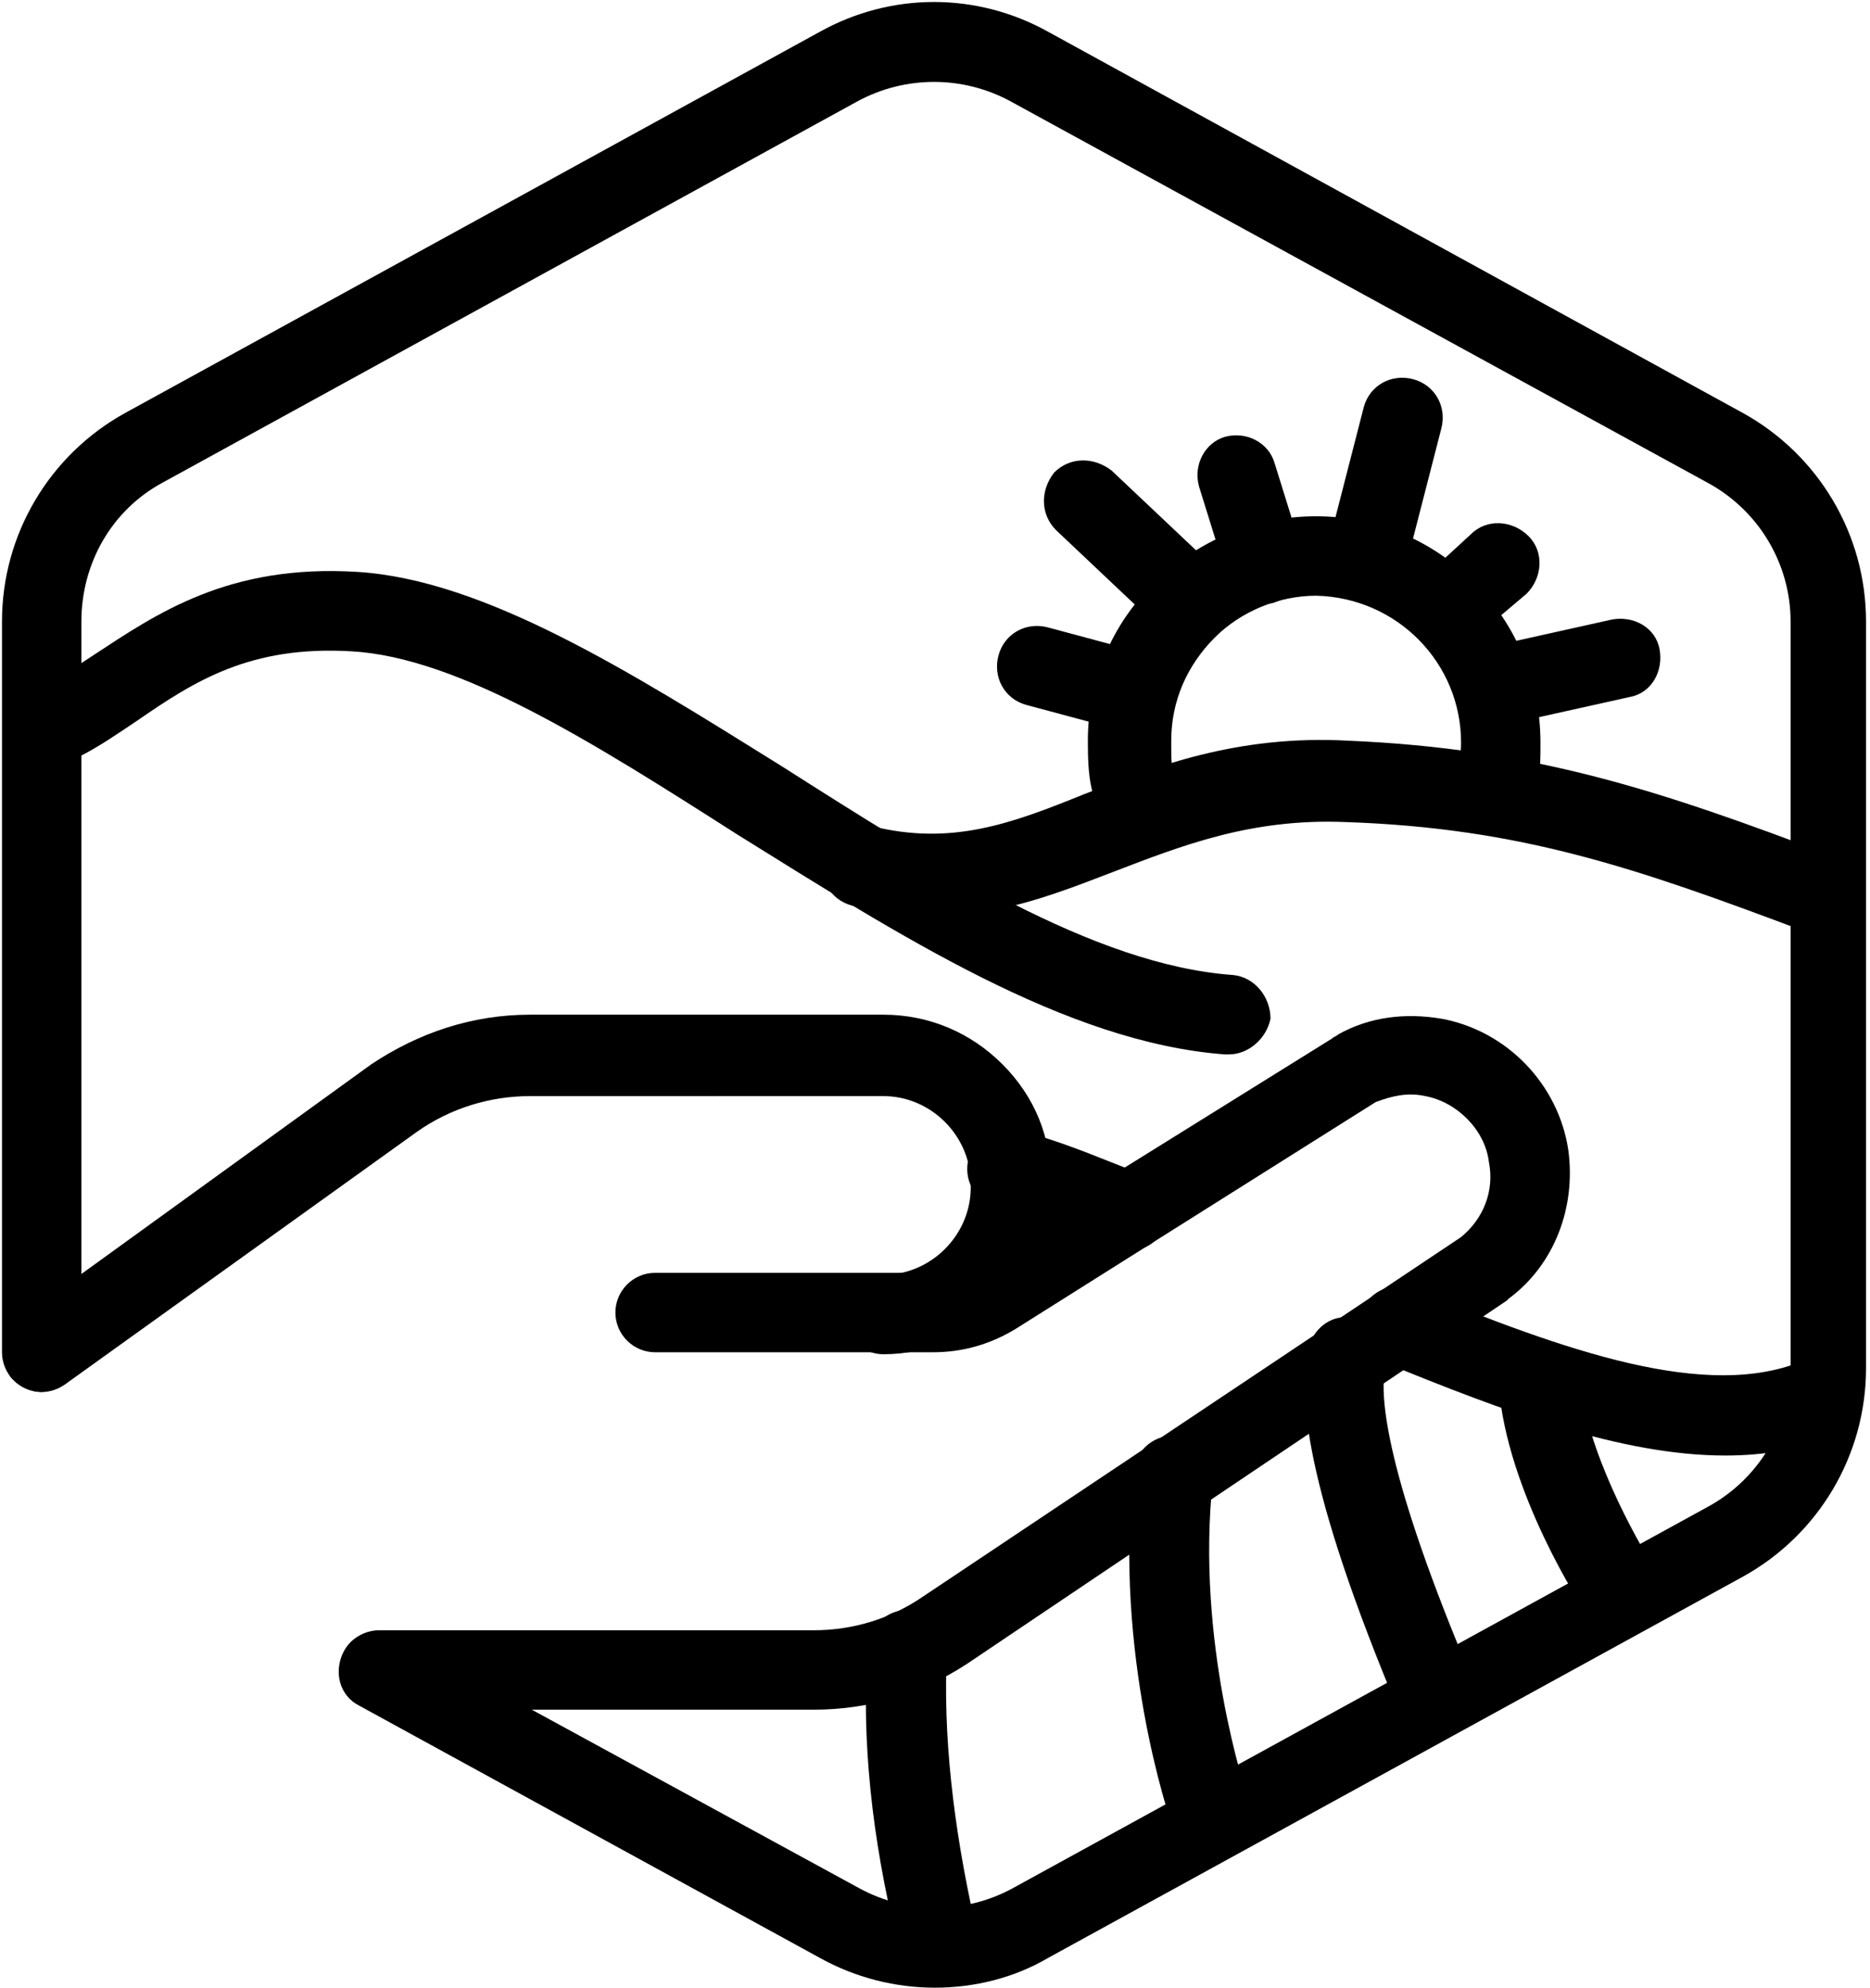 <?xml version="1.0" encoding="utf-8"?>
<!-- Generator: Adobe Illustrator 25.4.1, SVG Export Plug-In . SVG Version: 6.00 Build 0)  -->
<svg version="1.1" id="Layer_1" xmlns="http://www.w3.org/2000/svg" xmlns:xlink="http://www.w3.org/1999/xlink" x="0px" y="0px"
	 viewBox="0 0 94.2 100.1" style="enable-background:new 0 0 94.2 100.1;" xml:space="preserve">
<g id="BottomLeft_x5F_Gap_x5F_Hexagon">
	<path d="M47.1,100.1c-2,0-4-0.5-5.8-1.5L18.1,85.9c-1-0.5-1.3-1.7-0.8-2.7s1.7-1.3,2.7-0.8l23.3,12.7c2.4,1.3,5.3,1.3,7.7,0
		l35-19.2c2.6-1.4,4.2-4.1,4.2-7V31.3c0-2.9-1.6-5.6-4.2-7L50.9,5.1c-2.4-1.3-5.3-1.3-7.7,0l-35,19.2c-2.6,1.4-4.1,4.1-4.1,7v36.8
		c0,1.1-0.9,2-2,2s-2-0.9-2-2V31.3c0-4.4,2.4-8.4,6.2-10.5l35-19.2c3.6-2,7.9-2,11.5,0l35,19.2c3.8,2.1,6.2,6.1,6.2,10.5v37.6
		c0,4.4-2.4,8.4-6.2,10.5l-35,19.2C51.1,99.6,49.1,100.1,47.1,100.1z"/>
</g>
<g id="Your_Icon">
	<g>
		<path d="M47.2,60.6"/>
	</g>
	<g>
		<g>
			<path d="M57.6,42.9c-0.7,0-1.4-0.4-1.8-1.1c-0.9-1.7-1-2.7-1-4.5c0-3,1.2-5.9,3.4-8s5-3.3,8.1-3.3c6.3,0,11.3,5.2,11.3,11.4
				c0,0.7,0,1.3-0.1,1.9c-0.2,1.1-1.2,1.9-2.3,1.7c-1.1-0.2-1.9-1.2-1.7-2.3c0-0.3,0.1-0.7,0.1-1.3c0-4-3.2-7.3-7.3-7.4l0,0
				c-1.9,0-3.8,0.8-5.1,2.1c-1.4,1.4-2.2,3.2-2.2,5.2c0,1.4,0,1.7,0.5,2.6c0.5,1,0.1,2.2-0.9,2.7C58.2,42.9,57.9,42.9,57.6,42.9z"/>
			<path d="M75.4,36.6c-0.9,0-1.8-0.6-2-1.6c-0.2-1.1,0.4-2.2,1.5-2.4l6.3-1.4c1.1-0.2,2.2,0.4,2.4,1.5c0.2,1.1-0.4,2.2-1.5,2.4
				l-6.3,1.4C75.7,36.6,75.6,36.6,75.4,36.6z"/>
			<path d="M73,32.7c-0.5,0-1.1-0.2-1.5-0.6c-0.8-0.8-0.7-2.1,0.1-2.9l2.5-2.3c0.8-0.8,2.1-0.7,2.9,0.1c0.8,0.8,0.7,2.1-0.1,2.9
				l-2.6,2.2C74,32.5,73.5,32.7,73,32.7z"/>
			<path d="M68.8,30.1c-0.2,0-0.3,0-0.5-0.1c-1.1-0.3-1.7-1.4-1.4-2.5l1.8-7c0.3-1.1,1.4-1.7,2.5-1.4c1.1,0.3,1.7,1.4,1.4,2.5
				l-1.8,7C70.5,29.5,69.7,30.1,68.8,30.1z"/>
			<path d="M63.7,30.4c-0.9,0-1.7-0.6-1.9-1.4l-1.4-4.5c-0.3-1.1,0.3-2.2,1.3-2.5c1.1-0.3,2.2,0.3,2.5,1.3l1.4,4.5
				c0.3,1.1-0.3,2.2-1.3,2.5C64.1,30.4,63.9,30.4,63.7,30.4z"/>
			<path d="M60,32.4c-0.5,0-1-0.2-1.4-0.6l-5.4-5.1c-0.8-0.8-0.8-2-0.1-2.9c0.8-0.8,2-0.8,2.9-0.1l5.4,5.1c0.8,0.8,0.8,2,0.1,2.9
				C61,32.2,60.5,32.4,60,32.4z"/>
			<path d="M56.3,36.7c-0.2,0-0.3,0-0.5-0.1l-4.1-1.1c-1.1-0.3-1.7-1.4-1.4-2.5c0.3-1.1,1.4-1.7,2.5-1.4l4.1,1.1
				c1.1,0.3,1.7,1.4,1.4,2.5C58,36.1,57.2,36.7,56.3,36.7z"/>
		</g>
	</g>
	<path d="M81.6,82.1c-0.7,0-1.3-0.3-1.7-0.9c-0.2-0.2-4-6.1-4.4-11.4c-0.1-1.1,0.7-2.1,1.9-2.2c1.1-0.1,2.1,0.7,2.2,1.9
		c0.3,3.5,2.8,8,3.7,9.4c0.6,0.9,0.4,2.2-0.6,2.8C82.4,82,82,82.1,81.6,82.1z"/>
	<path d="M72,86.6c-0.8,0-1.6-0.5-1.9-1.3c-4.7-11.4-4.6-15.4-4.2-17.4c0.3-1.1,1.3-1.8,2.4-1.5s1.8,1.3,1.5,2.4
		c-0.3,1.2-0.2,4.8,4,14.9c0.4,1-0.1,2.2-1.1,2.6C72.5,86.5,72.2,86.6,72,86.6z"/>
	<path d="M60.9,93.2c-0.8,0-1.6-0.5-1.9-1.4c-0.1-0.3-2.9-8.5-1.9-17.7c0.1-1.1,1.1-1.9,2.2-1.8c1.1,0.1,1.9,1.1,1.8,2.2
		c-0.9,8.2,1.7,15.8,1.7,15.9c0.4,1.1-0.2,2.2-1.3,2.6C61.3,93.2,61.1,93.2,60.9,93.2z"/>
	<path d="M47.2,99.4c-0.9,0-1.7-0.6-2-1.6c-1.3-5.3-1.8-10.2-1.5-14.8c0.1-1.1,1-2,2.1-1.9s2,1,1.9,2.1c-0.2,4.1,0.3,8.7,1.4,13.6
		c0.3,1.1-0.4,2.2-1.5,2.4C47.5,99.4,47.4,99.4,47.2,99.4z"/>
	<path d="M86.9,73.3c-5.2,0-11.1-2.2-17.2-4.7c-1-0.4-1.5-1.6-1.1-2.6s1.6-1.5,2.6-1.1c7.6,3.1,14.8,5.7,19.7,3.6
		c1-0.4,2.2,0.1,2.6,1.1s-0.1,2.2-1.1,2.6C90.7,73,88.9,73.3,86.9,73.3z"/>
	<path d="M56.8,63c-0.2,0-0.5,0-0.7-0.1c-0.6-0.2-1.1-0.4-1.6-0.6c-1.4-0.6-2.7-1-4.3-1.5c-1.1-0.3-1.7-1.4-1.4-2.5s1.4-1.7,2.5-1.4
		c1.8,0.5,3.1,1,4.6,1.6c0.5,0.2,1,0.4,1.6,0.6c1,0.4,1.6,1.6,1.2,2.6C58.4,62.5,57.7,63,56.8,63z"/>
	<g>
		<path d="M61.9,53.1c-0.1,0-0.1,0-0.2,0c-8-0.6-16.4-6-24.6-11.1c-7.2-4.6-14-8.9-19.4-9.2c-5.1-0.3-7.9,1.5-10.8,3.5
			C6,36.9,5,37.6,4,38.1s-2.2,0.2-2.7-0.8s-0.2-2.2,0.8-2.7c0.9-0.5,1.7-1,2.6-1.6c3.2-2.1,6.8-4.6,13.3-4.2
			c6.4,0.4,13.7,5,21.4,9.8c7.7,4.9,15.7,10,22.7,10.5c1.1,0.1,1.9,1.1,1.9,2.2C63.8,52.3,62.9,53.1,61.9,53.1z"/>
		<path d="M91.6,47c-0.2,0-0.5,0-0.7-0.1c-8.5-3.2-14.3-5.2-23.1-5.5c-4.8-0.2-8.3,1.2-11.7,2.5c-3.9,1.5-7.9,3.1-13.2,1.7
			c-1.1-0.3-1.7-1.4-1.5-2.5s1.4-1.7,2.5-1.5c4,1,7-0.1,10.7-1.6c3.6-1.4,7.7-3,13.3-2.7c9.4,0.4,15.7,2.5,24.4,5.8
			c1,0.4,1.6,1.6,1.2,2.6C93.2,46.5,92.5,47,91.6,47z"/>
	</g>
	<g>
		<path d="M41,86.1H19.1c-1.1,0-2-0.9-2-2s0.9-2,2-2H41c2,0,3.9-0.6,5.5-1.7l27.1-18.1c1.1-0.9,1.7-2.3,1.4-3.8
			c-0.2-1.6-1.6-3-3.2-3.3c-0.9-0.2-1.7,0-2.5,0.3l0,0L51.2,66.9c-1.3,0.8-2.7,1.2-4.2,1.2H33c-1.1,0-2-0.9-2-2s0.9-2,2-2h14
			c0.7,0,1.5-0.2,2.1-0.6l18-11.2c0.1-0.1,0.2-0.1,0.3-0.2c1.6-0.9,3.4-1.1,5.2-0.8c3.3,0.6,5.9,3.3,6.4,6.6c0.4,2.9-0.7,5.8-3,7.5
			l-0.1,0.1L48.7,83.8C46.4,85.3,43.8,86.1,41,86.1z"/>
		<path d="M2.1,70.1c-0.6,0-1.2-0.3-1.6-0.8c-0.6-1-0.4-2.2,0.5-2.9l17.7-12.8c2.4-1.6,5.1-2.5,8-2.5h17.8c2.3,0,4.4,0.9,6,2.5
			s2.5,3.7,2.4,6v0.2c0,4.6-3.8,8.4-8.4,8.4c-1.1,0-2-0.9-2-2s0.9-2,2-2c2.4,0,4.4-2,4.4-4.4v-0.2c0-1.2-0.5-2.3-1.3-3.1
			s-1.9-1.3-3.1-1.3H26.7c-2,0-4,0.6-5.7,1.8L3.3,69.7C2.9,69.9,2.5,70.1,2.1,70.1z"/>
	</g>
</g>
</svg>
